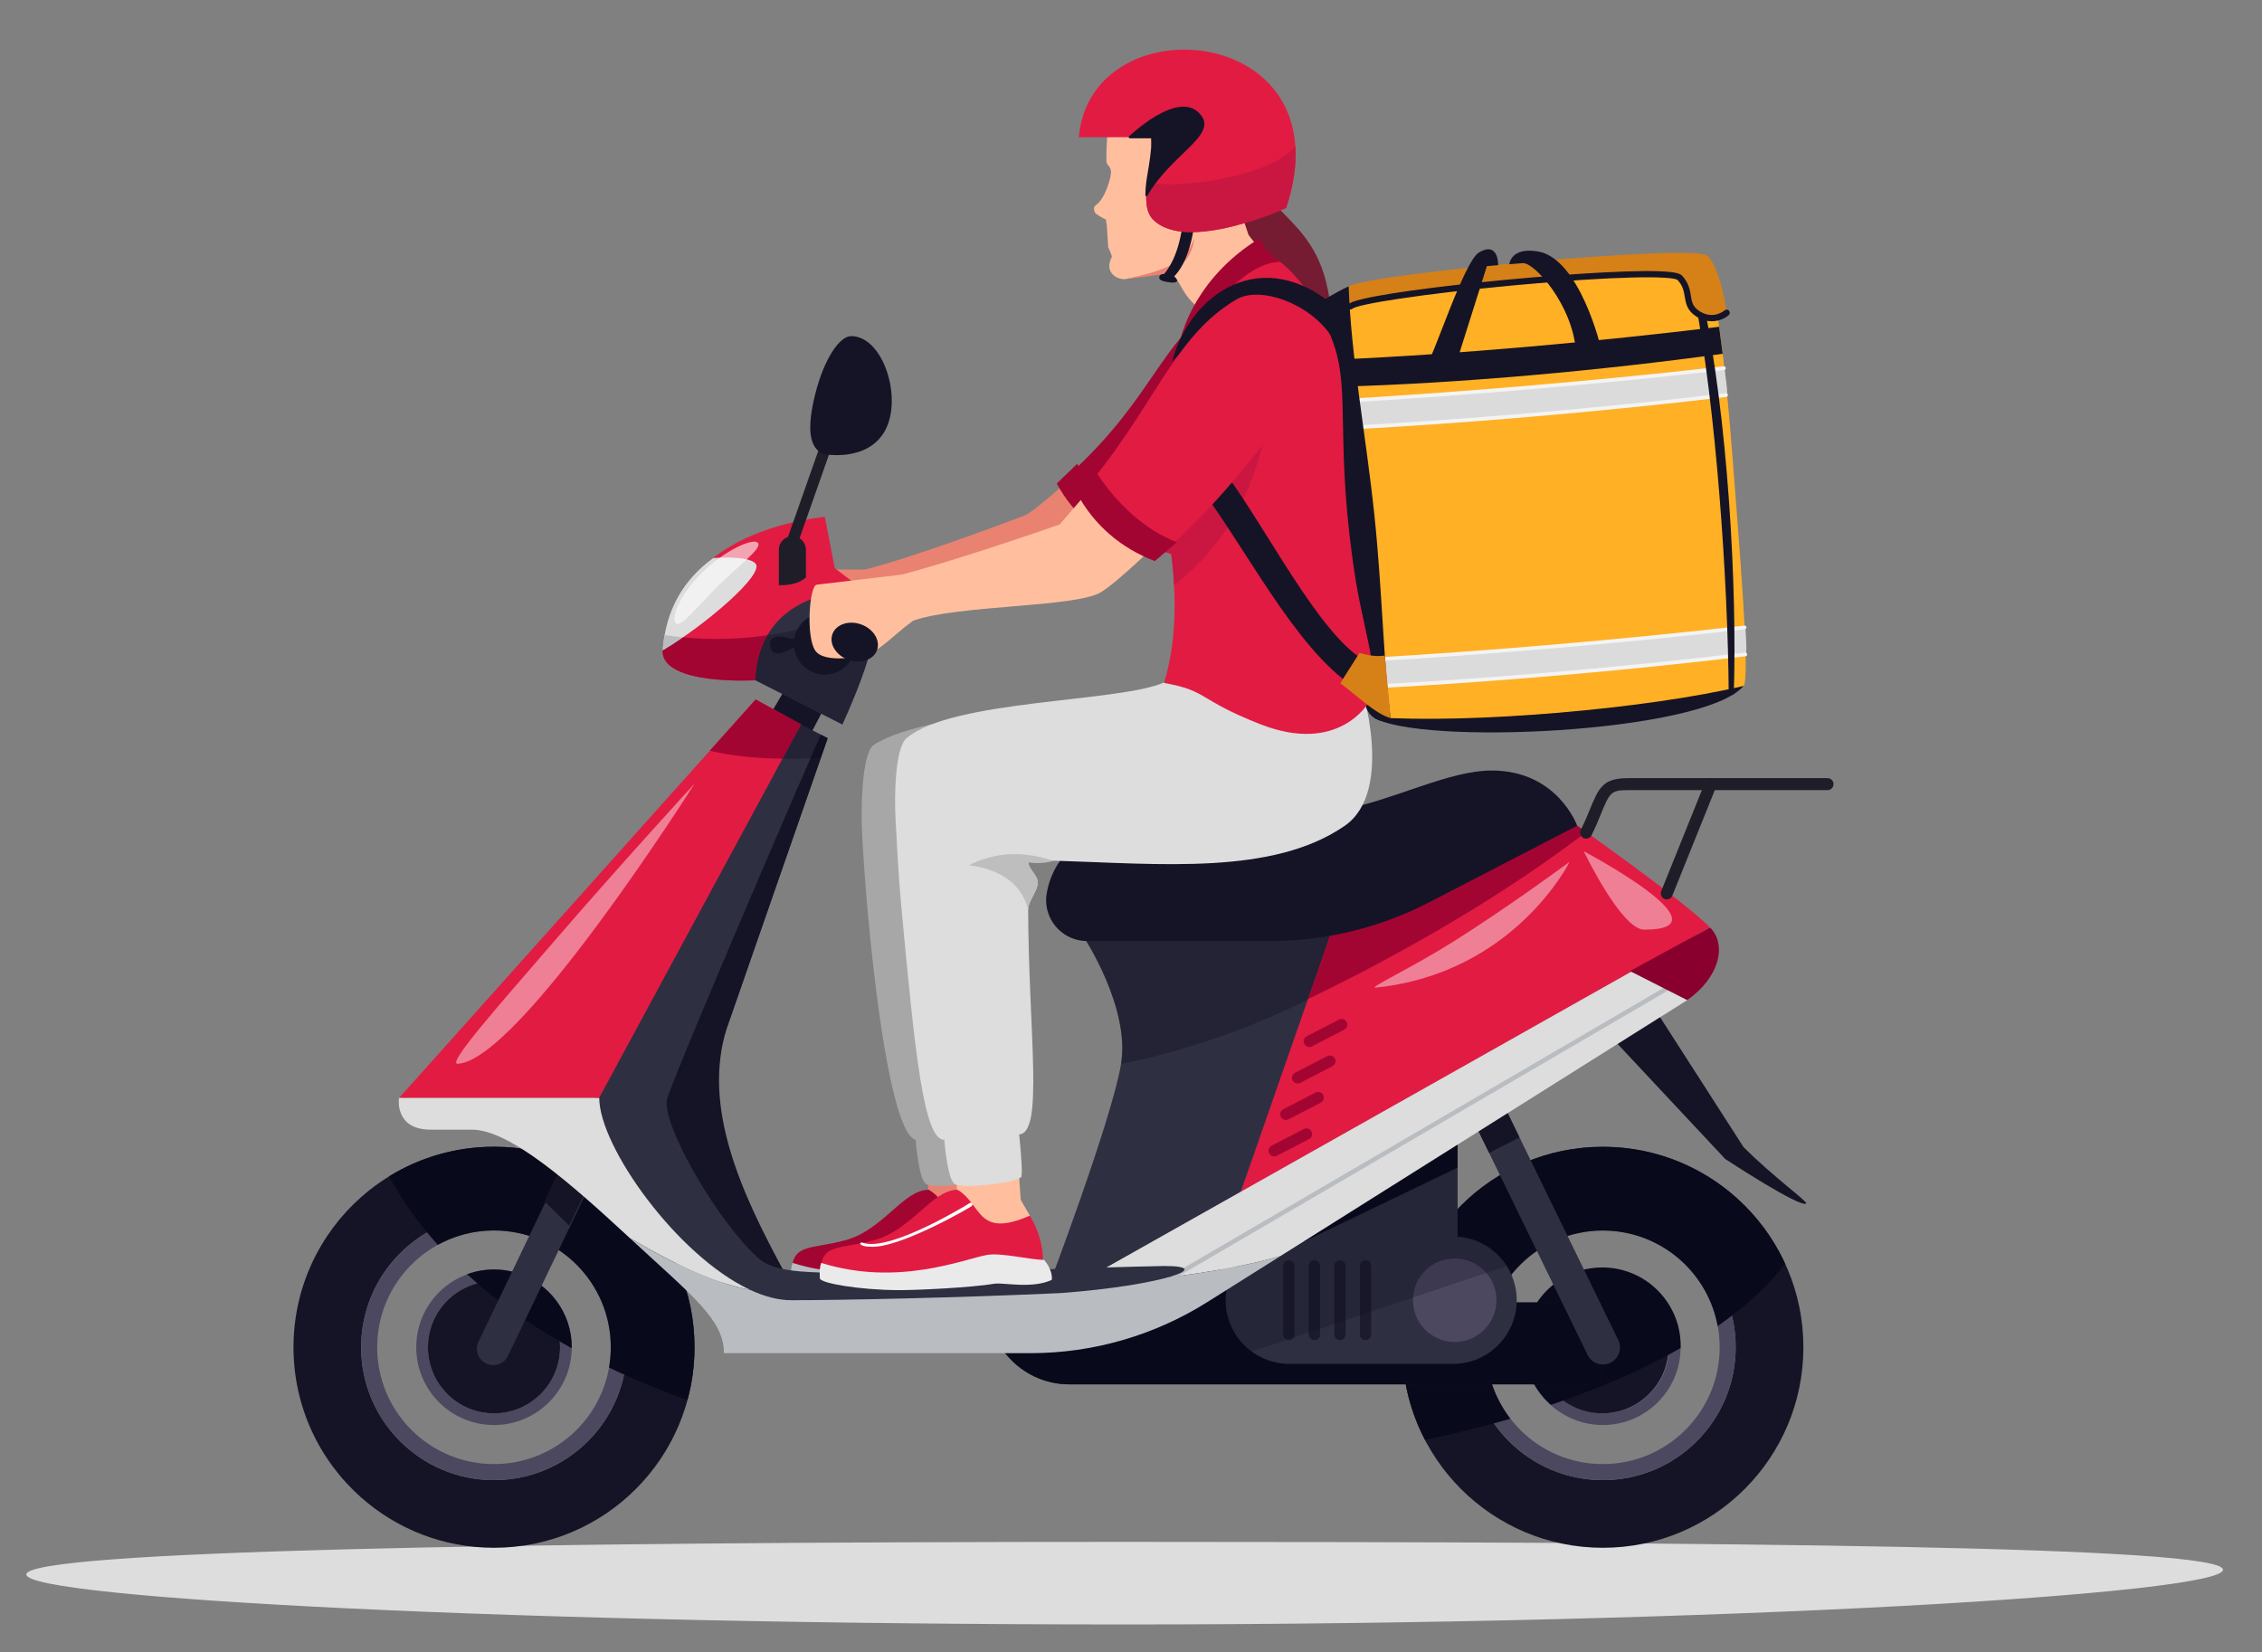 <?xml version="1.0" encoding="utf-8"?>
<!-- Generator: Adobe Illustrator 24.3.0, SVG Export Plug-In . SVG Version: 6.00 Build 0)  -->
<svg version="1.1" id="Ñëîé_1" xmlns="http://www.w3.org/2000/svg" xmlns:xlink="http://www.w3.org/1999/xlink" x="0px" y="0px"
	 viewBox="0 0 6068.6 4433.1" style="enable-background:new 0 0 6068.6 4433.1;" xml:space="preserve">
<rect x="0" y="0" width="6068.6" height="4433.1" fill="#808080" stroke="none"/>
<style type="text/css">
	.st0{fill:#EA8271;}
	.st1{fill:#A30532;}
	.st2{fill:#B9BDC1;}
	.st3{fill:#A7A7A8;}
	.st4{fill:#7F7474;}
	.st5{fill:#DDDDDD;}
	.st6{fill:#151426;}
	.st7{fill:#4C4860;}
	.st8{fill:#09091C;}
	.st9{fill:#2F2F42;}
	.st10{fill:#E21B42;}
	.st11{fill:#1B1B2D;}
	.st12{opacity:0.24;}
	.st13{opacity:0.33;}
	.st14{fill:#1E1D28;}
	.st15{fill:#89002E;}
	.st16{opacity:0.44;}
	.st17{fill:#FFFFFF;}
	.st18{opacity:0.6;}
	.st19{fill:#FFBF9F;}
	.st20{fill:#EAEAEA;}
	.st21{fill:#BEBEBF;}
	.st22{fill:#751C32;}
	.st23{fill:#FFB024;}
	.st24{fill:#DBDBDB;}
	.st25{fill:#F4F4F4;}
	.st26{fill:#D68018;}
	.st27{fill:#C91741;}
</style>
<g>
	<g>
		<g>
			<path class="st0" d="M3322.9,1113.6c0,0-369.5,398.4-460,450.3c-70,40.2-393,45.6-511.6,88.1c-60,44.1-82.6,76.5-128.7,92.7
				c0,0-110.5,26.1-134.7-14.1s-14.6-198.8,5.1-201.1s228.1-1.3,228.1-1.3c159.4-41.7,432.6-147,432.6-147
				c103.9-68.9,269.3-246.3,403.5-434.5L3322.9,1113.6z"/>
		</g>
	</g>
	<g>
		<g>
			<path class="st1" d="M3022.3,1463.3c139.3-113.8,261.1-252.5,392.3-386.9l-172.1-246.8c-145.8,123.7-165.4,262.6-401,468.2
				C2895,1380,2932.6,1435.4,3022.3,1463.3z"/>
		</g>
	</g>
	<g>
		<g>
			<path class="st1" d="M3037.6,1467.4c-91.3-35.1-155.6-83.7-202.5-169.9l54.6-52.8c57.2,88.3,122.6,139.3,206.8,172.2
				L3037.6,1467.4z"/>
		</g>
	</g>
</g>
<g>
	<g>
		<g>
			<g>
				<g>
					<g>
						<g>
							<g>
								<g>
									<g>
										<g>
											<g>
												<path class="st0" d="M2648.3,3032.8l13.2,186.7l24.5,42.3c4.4,101.1-127.6,18.1-207.1-12c27.3-36.6-1.3-168-17.6-238
													L2648.3,3032.8z"/>
											</g>
										</g>
									</g>
								</g>
							</g>
						</g>
					</g>
				</g>
				<g>
					<g>
						<g>
							<path class="st1" d="M2686,3261.7c47.6,80.8,32.8,141,32.8,141c-216,40-593.8,43.4-593.7-5.6c7.7-58.4,53.5-45.9,141.6-69.1
								c103.1-27.2,155.9-135.8,225.3-135.7C2558,3231.4,2543.1,3324.2,2686,3261.7z"/>
						</g>
					</g>
				</g>
				<g>
					<g>
						<g>
							<g>
								<g>
									<g>
										<g>
											<g>
												<path class="st2" d="M2744.8,3434c-51.9,24.8-131.9,6.6-153.5,10.3c-62.1,10.5-209.1,17.5-257.2,17.3
													c-107.4-0.5-211.5-19-211.5-31.7c-1-15.8-0.8-30.7,3.8-41.4c204.9,64.5,383.4-10.4,444.3-21.3
													c38.8-6.9,115.4,13.1,153.5,13.2C2729.9,3386.9,2747.5,3410.1,2744.8,3434z"/>
											</g>
										</g>
									</g>
								</g>
							</g>
						</g>
					</g>
				</g>
			</g>
			<g>
				<g>
					<path class="st3" d="M2662.2,3158.7c-19.7,15.8-150,30.2-176.1,19.1c-28.5-12.2-34.4-193.6-34.4-193.6l217.4-10.4
						C2669,2973.7,2670.9,3151.6,2662.2,3158.7z"/>
				</g>
			</g>
		</g>
	</g>
	<g>
		<g>
			<path class="st3" d="M3566.2,1819.8l-398.6,22.3c-115.4,52.4-667.2,53.1-824.7,157.4c-31.2,25.6-33.4,171.7-30.1,234.5
				c2.7,51.8,7.7,131.8,15.2,213.5c37.5,405.4,87,614,133.5,611.5l204.7-15.3c67-3.6,10.1-285.2,9-615.1
				c-0.1-24.8,25.6-50.3,25.7-73.8c0.1-19.1-25.4-36.3-25.2-54.2c0,0,36.8-16.4,66.4-23.5c10.6-2.5,88.6-5.2,88.6-5.2l0,0
				c265.2,10.7,523.9,15.7,693.3-100.8C3660.7,2077.3,3566.2,1819.8,3566.2,1819.8z"/>
		</g>
	</g>
	<g>
		<g>
			<path class="st4" d="M2675.3,2428.6c-0.1-24.8,25.6-50.3,25.7-73.8c0.1-19.1-25.4-36.3-25.2-54.2c0,0,39.7-8.9,66.4-23.5
				c-69.7-21.8-142.7-9.5-226.3,31.2C2611.7,2321.7,2658.9,2365.5,2675.3,2428.6z"/>
		</g>
	</g>
</g>
<g>
	<g>
		<g>
			<path class="st5" d="M5964,4211.8c0,63.7-1319.3,146.8-2946.7,146.8S70.6,4288.2,70.6,4224.5s1319.3-87.5,2946.7-87.5
				S5964,4148.1,5964,4211.8z"/>
		</g>
	</g>
</g>
<g>
	<g>
		<g>
			<g>
				<path class="st6" d="M1325.3,3076.9c-136.7,0-261.5,51-356.4,135c-111.3,98.6-181.5,242.6-181.5,403s70.2,304.4,181.5,403
					c94.9,84,219.7,135,356.4,135c297.1,0,538-240.9,538-538S1622.4,3076.9,1325.3,3076.9z M1325.3,3971.3
					c-196.8,0-356.4-159.6-356.4-356.4c0-196.8,159.6-356.4,356.4-356.4s356.4,159.6,356.4,356.4
					C1681.7,3811.8,1522.1,3971.3,1325.3,3971.3z"/>
			</g>
		</g>
		<g>
			<g>
				<path class="st7" d="M1325.3,3258.5c-196.8,0-356.4,159.6-356.4,356.4c0,196.8,159.6,356.4,356.4,356.4s356.4-159.6,356.4-356.4
					C1681.7,3418.1,1522.1,3258.5,1325.3,3258.5z M1325.3,3928.3c-173.1,0-313.4-140.3-313.4-313.4s140.3-313.4,313.4-313.4
					s313.4,140.3,313.4,313.4S1498.4,3928.3,1325.3,3928.3z"/>
			</g>
		</g>
		<g>
			<g>
				<g>
					<g>
						<path class="st7" d="M1113.7,3382.7L1113.7,3382.7L1113.7,3382.7z"/>
					</g>
				</g>
			</g>
		</g>
		<g>
			<g>
				<g>
					<path class="st7" d="M1325.3,3406.3c-115.2,0-208.6,93.4-208.6,208.6c0,115.2,93.4,208.6,208.6,208.6s208.6-93.4,208.6-208.6
						S1440.5,3406.3,1325.3,3406.3z M1325.3,3792.1c-97.9,0-177.2-79.3-177.2-177.2s79.3-177.2,177.2-177.2
						c97.9,0,177.2,79.3,177.2,177.2S1423.2,3792.1,1325.3,3792.1z"/>
				</g>
			</g>
			<g>
				<g>
					<ellipse class="st6" cx="1325.3" cy="3614.9" rx="177.2" ry="177.2"/>
				</g>
			</g>
		</g>
	</g>
	<g>
		<g>
			<g>
				<path class="st6" d="M4300.2,3076.9c-297.1,0-538,240.9-538,538s240.9,538,538,538s538-240.9,538-538
					S4597.4,3076.9,4300.2,3076.9z M4300.2,3971.3c-196.8,0-356.4-159.6-356.4-356.4c0-196.8,159.6-356.4,356.4-356.4
					s356.4,159.6,356.4,356.4C4656.6,3811.8,4497.1,3971.3,4300.2,3971.3z"/>
			</g>
		</g>
		<g>
			<g>
				<path class="st7" d="M4300.2,3258.5c-196.8,0-356.4,159.6-356.4,356.4c0,196.8,159.6,356.4,356.4,356.4s356.4-159.6,356.4-356.4
					S4497.1,3258.5,4300.2,3258.5z M4300.2,3928.3c-173.1,0-313.4-140.3-313.4-313.4s140.3-313.4,313.4-313.4
					s313.4,140.3,313.4,313.4S4473.3,3928.3,4300.2,3928.3z"/>
			</g>
		</g>
		<g>
			<g>
				<g>
					<g>
						<path class="st7" d="M4089.4,3382.3L4089.4,3382.3L4089.4,3382.3z"/>
					</g>
				</g>
			</g>
		</g>
		<g>
			<g>
				<g>
					<path class="st7" d="M4300.2,3406.3c-115.2,0-208.6,93.4-208.6,208.6c0,115.2,93.4,208.6,208.6,208.6s208.6-93.4,208.6-208.6
						C4508.9,3499.7,4415.5,3406.3,4300.2,3406.3z M4300.2,3792.1c-97.9,0-177.2-79.3-177.2-177.2s79.3-177.2,177.2-177.2
						s177.2,79.3,177.2,177.2S4398.1,3792.1,4300.2,3792.1z"/>
				</g>
			</g>
			<g>
				<g>
					
						<ellipse transform="matrix(0.707 -0.707 0.707 0.707 -1296.657 4099.453)" class="st6" cx="4300.1" cy="3614.9" rx="177.4" ry="176.9"/>
				</g>
			</g>
		</g>
	</g>
	<g>
		<g>
			<g>
				<path class="st8" d="M1325.3,3076.8c-103.3,0-199.7,29.1-281.7,79.6c35.9,65.6,79.8,126.8,130.9,183.7
					c44.7-24.6,96.1-38.6,150.8-38.6c173.1,0,313.4,140.3,313.4,313.4c0,18.6-1.7,36.7-4.8,54.4c66.9,32,137.2,61.1,210.4,87.3
					c12.3-45.2,19-92.6,19-141.7C1863.3,3317.6,1622.4,3076.8,1325.3,3076.8z"/>
			</g>
		</g>
		<g>
			<g>
				<path class="st8" d="M1387.3,3415.5c-13.1-4.1-26.7-6.9-40.7-8.3c-7-0.7-14.1-1.1-21.3-1.1c-14.4,0-28.5,1.5-42,4.2
					c-6.8,1.4-13.5,3.1-20,5.1c-3.5,1.1-6.8,2.4-10.2,3.6c81.4,74.5,175.9,140.6,280.8,198.6c0-1,0.1-2,0.1-3
					C1533.9,3521.1,1472.3,3441.9,1387.3,3415.5z"/>
			</g>
		</g>
	</g>
	<g>
		<g>
			<g>
				<path class="st8" d="M3986.8,3615.1c0-173.1,140.3-313.4,313.4-313.4c153.6,0,281.2,110.5,308.1,256.3
					c72.6-50.9,133.7-106.4,181.3-166.2c-84.8-185.6-272-314.7-489.4-314.7c-297.1,0-538,240.9-538,538c0,89.6,22,174,60.8,248.3
					c79.2-16.5,155.8-35.5,229.3-56.7C4011.3,3753.7,3986.8,3687.3,3986.8,3615.1z"/>
			</g>
		</g>
		<g>
			<g>
				<path class="st8" d="M4508.8,3614.9c0-1.3,0.1-2.6,0.1-3.9c0-0.9-0.1-1.8-0.1-2.7c0-1.7-0.1-3.3-0.1-5c-0.1-2.1-0.2-4.3-0.3-6.4
					c-0.1-1-0.1-2-0.2-3s-0.2-1.9-0.3-2.9c-0.1-1.1-0.2-2.1-0.3-3.2c-0.3-2.4-0.6-4.9-0.9-7.3c-0.1-0.9-0.3-1.8-0.4-2.7
					c-0.4-2.5-0.8-4.9-1.3-7.3c-0.2-0.9-0.4-1.9-0.5-2.8c-0.5-2.2-1-4.5-1.5-6.7c-0.3-1.1-0.5-2.2-0.8-3.4c-0.4-1.7-0.9-3.3-1.4-5
					c-20-69.2-74.5-123.8-143.8-143.7c-1.6-0.5-3.2-0.9-4.8-1.4c-1.2-0.3-2.3-0.6-3.5-0.8c-2.2-0.5-4.4-1.1-6.6-1.5
					c-1-0.2-1.9-0.4-2.9-0.6c-2.4-0.5-4.8-0.9-7.3-1.3c-0.9-0.1-1.9-0.3-2.8-0.4c-2.4-0.3-4.8-0.7-7.2-0.9c-1.1-0.1-2.2-0.2-3.3-0.3
					c-1-0.1-1.9-0.2-2.8-0.3c-1-0.1-2-0.1-3-0.2c-2.1-0.1-4.3-0.3-6.5-0.3c-1.6-0.1-3.3-0.1-4.9-0.1c-0.9,0-1.8-0.1-2.7-0.1
					c-1.3,0-2.6,0.1-3.9,0.1c-1.6,0-3.2,0.1-4.9,0.1c-2.2,0.1-4.4,0.2-6.6,0.4c-1.6,0.1-3.1,0.2-4.7,0.4c-2.3,0.2-4.6,0.5-6.9,0.8
					c-1.4,0.2-2.8,0.3-4.2,0.5c-2.6,0.4-5.2,0.9-7.7,1.3c-1.1,0.2-2.1,0.4-3.2,0.6c-3.6,0.7-7.2,1.5-10.7,2.5
					c-0.7,0.2-1.4,0.4-2,0.6c-2.8,0.8-5.7,1.6-8.4,2.4c-1.2,0.4-2.5,0.8-3.7,1.3c-2.2,0.7-4.4,1.5-6.6,2.3c-1.4,0.5-2.7,1.1-4.1,1.6
					c-2,0.8-4,1.6-5.9,2.4c-1.4,0.6-2.8,1.2-4.2,1.9c-1.9,0.9-3.7,1.7-5.6,2.7c-1.4,0.7-2.8,1.4-4.1,2.1c-1.8,0.9-3.6,1.9-5.3,2.9
					c-1.4,0.8-2.7,1.5-4.1,2.3c-1.7,1-3.5,2.1-5.2,3.2c-1.3,0.8-2.6,1.7-3.9,2.5c-1.7,1.1-3.4,2.3-5.1,3.5c-1.2,0.9-2.5,1.7-3.7,2.6
					c-1.7,1.3-3.4,2.6-5.1,3.9c-1.1,0.9-2.2,1.7-3.3,2.6c-1.8,1.5-3.6,3-5.3,4.5c-0.9,0.8-1.8,1.6-2.7,2.4c-2.6,2.3-5.1,4.7-7.5,7.1
					c-0.1,0.1-0.2,0.2-0.3,0.3c-2.4,2.4-4.8,5-7.1,7.5c-0.8,0.9-1.6,1.8-2.4,2.8c-1.5,1.7-3,3.5-4.5,5.3c-0.9,1.1-1.8,2.3-2.7,3.4
					c-1.3,1.7-2.6,3.3-3.9,5c-0.9,1.2-1.8,2.5-2.6,3.7c-1.2,1.7-2.3,3.3-3.5,5c-0.9,1.3-1.7,2.6-2.5,3.9c-1.1,1.7-2.1,3.4-3.1,5.1
					c-0.8,1.4-1.6,2.7-2.3,4.1c-1,1.8-1.9,3.5-2.9,5.3c-0.7,1.4-1.4,2.8-2.1,4.2c-0.9,1.8-1.8,3.7-2.6,5.5c-0.6,1.4-1.3,2.8-1.9,4.2
					c-0.8,1.9-1.6,3.9-2.4,5.9c-0.5,1.4-1.1,2.8-1.6,4.1c-0.8,2.1-1.5,4.3-2.2,6.4c-0.4,1.3-0.9,2.5-1.3,3.8
					c-0.9,2.7-1.6,5.5-2.4,8.2c-0.2,0.8-0.4,1.5-0.6,2.2c-0.9,3.5-1.7,7.1-2.4,10.7c-0.2,1.1-0.4,2.2-0.6,3.3
					c-0.5,2.5-0.9,5-1.3,7.6c-0.2,1.4-0.4,2.9-0.5,4.3c-0.3,2.3-0.6,4.5-0.8,6.8c-0.1,1.6-0.2,3.1-0.4,4.7c-0.2,2.2-0.3,4.4-0.4,6.6
					c-0.1,1.6-0.1,3.3-0.1,4.9c0,1.3-0.1,2.6-0.1,3.9c0,0.9,0.1,1.8,0.1,2.7c0,1.7,0.1,3.3,0.1,5c0.1,2.1,0.2,4.3,0.3,6.4
					c0.1,1,0.1,2,0.2,3c0.1,1,0.2,1.9,0.3,2.9c0.1,1.1,0.2,2.1,0.3,3.2c0.3,2.4,0.6,4.9,0.9,7.3c0.1,0.9,0.3,1.8,0.4,2.8
					c0.4,2.5,0.8,4.9,1.3,7.3c0.2,0.9,0.4,1.9,0.6,2.8c0.5,2.2,1,4.5,1.5,6.7c0.3,1.1,0.5,2.3,0.8,3.4c0.4,1.7,0.9,3.3,1.4,4.9
					c11.3,39.3,33.9,73.9,63.9,100.1c129.3-43.4,246.8-94.4,348.4-152.6C4508.7,3616.3,4508.8,3615.6,4508.8,3614.9z"/>
			</g>
		</g>
	</g>
	<g>
		<g>
			<g>
				<path class="st9" d="M1303.8,3658.2L1303.8,3658.2c21.7,10.8,48,1.9,58.8-19.8l875.1-1825.3c10.8-21.7,1.9-48-19.8-58.8l0,0
					c-21.7-10.8-48-1.9-58.8,19.8L1284,3599.5C1273.3,3621.2,1282.1,3647.5,1303.8,3658.2z"/>
			</g>
		</g>
		<g>
			<g>
				<polygon class="st6" points="1460.7,3223.6 1527.3,3288.5 1584.6,3168.6 1511.6,3115.2 				"/>
			</g>
		</g>
		<g>
			<g>
				<polygon class="st6" points="2070.3,1910.3 2099.5,1860.7 2203.4,1914.7 2175.3,1968.4 				"/>
			</g>
		</g>
		<g>
			<g>
				<polygon class="st10" points="1607.7,2946 1070.6,2946 2027.3,1876.8 2149.3,1943.9 				"/>
			</g>
		</g>
		<g>
			<g>
				<path class="st10" d="M3329,3197.6l233.8-697.1l668.5-285c0,0,280.5,197,356.2,272.8L3329,3197.6z"/>
			</g>
		</g>
		<g>
			<g>
				<g>
					<path class="st6" d="M2869.3,3714.3h1425.5v-219.6H2649.7l0,0C2649.7,3616,2748,3714.3,2869.3,3714.3z"/>
				</g>
			</g>
			<g>
				<g>
					<rect x="3086.1" y="3407.1" class="st6" width="281.5" height="173.4"/>
				</g>
			</g>
		</g>
		<g>
			<g>
				<g>
					<path class="st8" d="M2869.3,3714.3h1425.5v-219.6H2649.7l0,0C2649.7,3616,2748,3714.3,2869.3,3714.3z"/>
				</g>
			</g>
			<g>
				<g>
					<rect x="3086.1" y="3407.1" class="st8" width="281.5" height="173.4"/>
				</g>
			</g>
		</g>
		<g>
			<g>
				<path class="st9" d="M4320.5,3656.5L4320.5,3656.5c-22.7,11.1-50.1,1.6-61.2-21.1l-350.4-718.9l82.2-40.1l350.4,718.9
					C4352.7,3618.1,4343.2,3645.5,4320.5,3656.5z"/>
			</g>
		</g>
		<g>
			<g>
				<polygon class="st6" points="4021,2937.7 4076.5,3051.6 3995.2,3093.6 3934.4,2968.8 				"/>
			</g>
		</g>
		<g>
			<g>
				<g>
					<g>
						<path class="st9" d="M3898.3,3659.4h-439.2c-94.3,0-170.8-76.5-170.8-170.8l0,0c0-94.3,76.5-170.8,170.8-170.8h439.2
							c94.3,0,170.8,76.5,170.8,170.8l0,0C4069.1,3583,3992.6,3659.4,3898.3,3659.4z"/>
					</g>
				</g>
				<g>
					<g>
						<ellipse class="st7" cx="3902.7" cy="3488.6" rx="112" ry="112"/>
					</g>
				</g>
				<g>
					<g>
						<g>
							<path class="st11" d="M3663.5,3595.7c-8.4,0-15.2-6.8-15.2-15.2v-183.6c0-8.4,6.8-15.2,15.2-15.2s15.2,6.8,15.2,15.2v183.6
								C3678.7,3588.9,3671.9,3595.7,3663.5,3595.7z"/>
						</g>
					</g>
					<g>
						<g>
							<path class="st11" d="M3594.9,3595.7c-8.4,0-15.2-6.8-15.2-15.2v-183.6c0-8.4,6.8-15.2,15.2-15.2s15.2,6.8,15.2,15.2v183.6
								C3610.1,3588.9,3603.3,3595.7,3594.9,3595.7z"/>
						</g>
					</g>
					<g>
						<g>
							<path class="st11" d="M3526.3,3595.7c-8.4,0-15.2-6.8-15.2-15.2v-183.6c0-8.4,6.8-15.2,15.2-15.2s15.2,6.8,15.2,15.2v183.6
								C3541.6,3588.9,3534.8,3595.7,3526.3,3595.7z"/>
						</g>
					</g>
					<g>
						<g>
							<path class="st11" d="M3457.8,3595.7c-8.4,0-15.2-6.8-15.2-15.2v-183.6c0-8.4,6.8-15.2,15.2-15.2s15.2,6.8,15.2,15.2v183.6
								C3473,3588.9,3466.2,3595.7,3457.8,3595.7z"/>
						</g>
					</g>
				</g>
			</g>
			<g>
				<g>
					<polygon class="st9" points="3910.5,2988.5 3910.5,3372.8 3416.4,3372.8 					"/>
				</g>
			</g>
		</g>
		<g class="st12">
			<g>
				<g>
					<path class="st8" d="M3910.5,3318.3v-329.9L3487,3317.9h-27.9c-94.3,0-170.8,76.5-170.8,170.8l0,0
						c0,56.5,27.5,106.6,69.8,137.7l684.1-229.5C4001.8,3330.5,3931.2,3318.3,3910.5,3318.3z"/>
				</g>
			</g>
		</g>
		<g>
			<g>
				<polygon class="st8" points="3493.1,3333.7 3910.5,3132.8 3910.5,3042.7 				"/>
			</g>
		</g>
		<g>
			<g>
				<path class="st6" d="M4324.3,2784.5l304.2,325.2c0,0,203.1,133.3,217.2,119.2c4.6-4.6-87.8-70.8-168.2-151.3l-230.7-359.1
					L4324.3,2784.5z"/>
			</g>
		</g>
		<g>
			<g>
				<path class="st9" d="M2907.7,2514.4c0,0,124.9,188.9,99.9,340.1s-198.1,606.7-198.1,606.7l132.9-45.7l386.5-217.8l246.4-707.4
					L2907.7,2514.4z"/>
			</g>
		</g>
		<g>
			<g>
				<g>
					<g>
						<path class="st1" d="M3573.9,2494.1l-64.4,186.5c268.7-129.8,534.4-285.7,745.9-448.1c-26.7-18.8-72.5-53.8-119.8-70.1
							L3573.9,2494.1z"/>
					</g>
				</g>
				<g class="st13">
					<g>
						<path class="st8" d="M2907.7,2514.4c0,0,124.9,188.9,99.9,340.1c180.4-36.4,336.7-93.4,481.6-162.8c2.4-1.1,18-9.9,20.3-11.1
							l64.4-186.5L2907.7,2514.4z"/>
					</g>
				</g>
			</g>
		</g>
		<g>
			<g>
				<path class="st9" d="M2149.3,1943.9l71.2,36.8l-271.1,779.1c-85.7,219,62.9,487.5,195.7,728.9
					c-244.7,12.7-509-238.9-537.4-542.7L2149.3,1943.9z"/>
			</g>
		</g>
		<g>
			<g>
				<g>
					<path class="st6" d="M2105.1,3415.4c-120.1-221.4-220.7-446.5-155.6-655.6l271.1-779.1l-18.4-9.5
						c-22.3,48-367.3,847.5-411.8,974.8C1764.1,3021.2,2003.6,3412.3,2105.1,3415.4z"/>
				</g>
			</g>
		</g>
		<g>
			<g>
				<g>
					<path class="st1" d="M2149.3,1943.8l-122-67.1l-123.1,137.6c56.8,13.2,116.9,20.1,195.4,21.5L2149.3,1943.8z"/>
				</g>
			</g>
			<g class="st13">
				<g>
					<path class="st8" d="M2202.4,2032.8l18.1-52.2l-71.2-36.8l-49.7,92C2138.2,2036.5,2158,2035.3,2202.4,2032.8z"/>
				</g>
			</g>
		</g>
		<g>
			<g>
				<path class="st10" d="M2318.4,1584.6l-78.9-60.2l-26.7-137.8c-233.1,29.2-411.3,138.6-435.3,360.5c0,92.7,249,78.2,249,78.2
					L2318.4,1584.6z"/>
			</g>
		</g>
		<g>
			<g>
				<g>
					<path class="st5" d="M2026.6,1511.6c-16.3-16.3-68.7-17.1-113.2-14.3c-80.2,58.2-127.7,139.6-135.5,247.8
						C1892.5,1677.1,2053.9,1538.9,2026.6,1511.6z"/>
				</g>
			</g>
		</g>
		<g>
			<g>
				<path class="st9" d="M2026.6,1825.3l233.4,118.6c79.4-175.8,120.6-315.9,58.5-359.2C2071.2,1584.6,2026.6,1743.9,2026.6,1825.3z
					"/>
			</g>
		</g>
		<g>
			<g>
				<g>
					<path class="st1" d="M1832.2,1710.1c-18.6,12.8-37,24.7-54.3,35c-0.1,0.7-0.2,1.3-0.3,2c0,92.7,249,78.2,249,78.2l0,0
						c0-32.8,7.3-78.2,32.1-120.8C1982.2,1715.7,1905,1717.2,1832.2,1710.1z"/>
				</g>
			</g>
			<g>
				<g>
					<path class="st2" d="M1782.9,1704c-2.8,13.2-3.8,26.9-5.1,41c17.3-10.3,35.7-22.1,54.3-35
						C1816.1,1708.5,1798.6,1706.4,1782.9,1704z"/>
				</g>
			</g>
			<g class="st13">
				<g>
					<path class="st8" d="M2221.8,1664.3l-195.2,160.9l0,0l233.4,118.6c67.6-149.6,107.5-273.3,79.5-333.6
						C2302.3,1631.7,2262.8,1649.7,2221.8,1664.3z"/>
				</g>
			</g>
			<g class="st13">
				<g>
					<path class="st8" d="M2058.7,1704.5c-24.8,42.6-32.1,88-32.1,120.8l195.2-160.9C2169.1,1683.1,2114.1,1696.3,2058.7,1704.5z"/>
				</g>
			</g>
		</g>
		<g>
			<g>
				<g>
					<path class="st14" d="M2089.5,1570.2V1475c0-20.1,16.3-36.3,36.3-36.3l0,0c20.1,0,36.3,16.3,36.3,36.3v74.3
						C2142.7,1566.5,2117.8,1570.2,2089.5,1570.2z"/>
				</g>
			</g>
			<g>
				<g>
					<path class="st14" d="M2125.8,1468.6c-1.7,0-3.4-0.3-5.1-0.9c-7.9-2.8-12.1-11.5-9.3-19.4l89-253c2.8-8,11.5-12.1,19.4-9.3
						c7.9,2.8,12.1,11.5,9.3,19.4l-89,253C2138,1464.7,2132.1,1468.6,2125.8,1468.6z"/>
				</g>
			</g>
			<g>
				<g>
					<path class="st6" d="M2187.3,1056.7c-24.1,95.8-15.4,146.3,21.9,161.6c0,0,118.6,23.5,165.6-63.7s-5.3-252.8-91.5-252.8
						C2253.2,901.7,2211.4,960.9,2187.3,1056.7z"/>
				</g>
			</g>
		</g>
		<g>
			<g>
				<g>
					<path class="st5" d="M1607.7,2946h-537.2c0,0-13.6,85,85,85h110.6c101.5,0,265.7,144.7,421.7,289.1c2,1.8,0,0,1.9,1.8
						c135.9,78.7,225,119.3,322.6,138.8C1816.2,3369.1,1607.7,3076.1,1607.7,2946z"/>
				</g>
			</g>
			<g>
				<g>
					<path class="st2" d="M2877.5,3452.1l-754.2,36.6c-35.4,0-72.9-10.2-110.9-27.9c-97.5-19.5-186.7-60.1-322.6-138.8
						c168.7,156,252.4,218.6,252.4,308.7h822.3c167.7,0,332-47.4,474-136.7l196.6-123.7c-159.2,44.9-353.2,66.9-552.8,79.2
						L2877.5,3452.1z"/>
				</g>
			</g>
			<g>
				<g>
					<path class="st5" d="M4587.6,2488.3l-1705.3,961.1c199.6-12.3,393.6-34.3,552.8-79.2l1091.5-686.7
						C4592.8,2622.7,4607.7,2557.2,4587.6,2488.3z"/>
				</g>
			</g>
			<g>
				<g>
					<path class="st2" d="M3147.7,3431.5c-2.1,0-4.1-1.1-5.3-3c-1.7-2.9-0.7-6.6,2.2-8.3L4465.9,2649c2.9-1.7,6.6-0.7,8.3,2.2
						c1.7,2.9,0.7,6.6-2.2,8.3l-1321.3,771.1C3149.8,3431.2,3148.7,3431.5,3147.7,3431.5z"/>
				</g>
			</g>
			<g>
				<g>
					<path class="st15" d="M4526.6,2683.5c86.2-60.8,107.7-148.5,61-195.2L4373,2605.5L4526.6,2683.5z"/>
				</g>
			</g>
		</g>
		<g>
			<g>
				<path class="st9" d="M2123.3,3488.6c133.1,0,449.2-6.5,723.3-19.2c271.2-20.2,417.7-72.6,276.9-72.6
					c-202.7,3.8-553.5,18.5-767.6,18.5c-204,0-290.5,2.6-337.7-55L2123.3,3488.6z"/>
			</g>
		</g>
		<g>
			<g>
				<path class="st6" d="M2971.2,2219.9c-164.7,54.9-164.7,195.2-164.7,195.2l0,0c0,60.6,49.2,109.8,109.8,109.8h491.3
					c148.4,0,294.6-35.6,426.4-103.8l397.3-205.6c0,0-52.5-148.1-229.3-148.1c-115.9,0-262.3,79.3-396.5,103.7
					C3471.3,2195.5,3135.9,2165,2971.2,2219.9z"/>
			</g>
		</g>
	</g>
	<g class="st16">
		<g>
			<g>
				<path class="st17" d="M1863.8,2102.1c0,0-204,222.7-374.3,420.2c-153.9,178.4-292.2,333.7-261.3,332
					C1393.8,2845.2,1863.8,2102.1,1863.8,2102.1z"/>
			</g>
		</g>
	</g>
	<g class="st18">
		<g>
			<g>
				<path class="st17" d="M1883.6,1536.3c-60.7,59.6-83.9,122.2-70.5,135.8c13.4,13.6,53.9-41.4,114.6-101s118.7-101.2,105.3-114.8
					C2019.7,1442.7,1944.3,1476.7,1883.6,1536.3z"/>
			</g>
		</g>
	</g>
	<g class="st16">
		<g>
			<g>
				<path class="st17" d="M4249,2284c0,0,398,210.4,162,210.4C4349.9,2494.4,4249,2284,4249,2284z"/>
			</g>
		</g>
	</g>
	<g class="st16">
		<g>
			<g>
				<path class="st17" d="M4211,2312.4c0,0-160.3,118.5-309.4,212.5c-116.2,73.2-233.6,127.3-210.9,125
					C4063.2,2611.5,4211,2312.4,4211,2312.4z"/>
			</g>
		</g>
	</g>
	<g>
		<g>
			<g>
				<path class="st1" d="M3512.8,2809.3c-5.5,0-10.8-3-13.5-8.2c-3.9-7.5-1-16.7,6.5-20.6l86.4-44.8c7.5-3.9,16.7-1,20.6,6.5
					c3.9,7.5,1,16.7-6.5,20.6l-86.4,44.8C3517.6,2808.8,3515.2,2809.3,3512.8,2809.3z"/>
			</g>
		</g>
		<g>
			<g>
				<path class="st1" d="M3481.4,2907.2c-5.5,0-10.8-3-13.5-8.2c-3.9-7.5-1-16.7,6.5-20.6l86.4-44.8c7.5-3.9,16.7-1,20.6,6.5
					c3.9,7.5,1,16.7-6.5,20.6l-86.4,44.8C3486.1,2906.6,3483.7,2907.2,3481.4,2907.2z"/>
			</g>
		</g>
		<g>
			<g>
				<path class="st1" d="M3449.9,3005c-5.5,0-10.8-3-13.5-8.2c-3.9-7.5-1-16.7,6.5-20.6l86.4-44.8c7.5-3.9,16.7-1,20.6,6.5
					c3.9,7.5,1,16.7-6.5,20.6l-86.4,44.8C3454.7,3004.4,3452.3,3005,3449.9,3005z"/>
			</g>
		</g>
		<g>
			<g>
				<path class="st1" d="M3418.5,3102.8c-5.5,0-10.8-3-13.5-8.2c-3.9-7.5-1-16.7,6.5-20.6l86.4-44.8c7.5-3.9,16.7-1,20.6,6.5
					c3.9,7.5,1,16.7-6.5,20.6l-86.4,44.8C3423.3,3102.2,3420.9,3102.8,3418.5,3102.8z"/>
			</g>
		</g>
	</g>
	<g>
		<g>
			<ellipse class="st6" cx="2212.4" cy="1727.4" rx="82.7" ry="82.7"/>
		</g>
	</g>
	<g>
		<g>
			<path class="st6" d="M2193.9,1706.9l-69.4,7.4c0,0-63.8-22.3-58.6,18.3c5.7,44,60.9,5,60.9,5l62.7,8.3L2193.9,1706.9z"/>
		</g>
	</g>
	<g>
		<g>
			<g>
				<path class="st14" d="M4471.7,2413.2c-2,0-4-0.4-6-1.2c-8.2-3.3-12.2-12.7-8.9-20.9l118.1-293.4c3.3-8.2,12.7-12.2,20.9-8.9
					c8.2,3.3,12.2,12.7,8.9,20.9l-118.1,293.4C4484.1,2409.4,4478.1,2413.2,4471.7,2413.2z"/>
			</g>
		</g>
		<g>
			<g>
				<path class="st14" d="M4255.3,2250.1c-2.3,0-4.6-0.5-6.8-1.5c-8-3.8-11.5-13.3-7.7-21.3l12.6-26.8c4-9.5,7.8-18.5,11.2-26.8
					c25-60.7,35.4-85.9,103.8-85.9H4903c8.9,0,16.1,7.2,16.1,16.1s-7.2,16.1-16.1,16.1h-534.7c-46.9,0-49.5,6.2-74.1,66
					c-3.4,8.3-7.2,17.5-11.5,27.7l-12.8,27.4C4267.1,2246.7,4261.4,2250.1,4255.3,2250.1z"/>
			</g>
		</g>
	</g>
</g>
<g>
	<g>
		<g>
			<g>
				<g>
					<g>
						<g>
							<g>
								<g>
									<g>
										<g>
											<g>
												<g>
													<path class="st19" d="M2725.3,3032.8l13.2,186.7l24.5,42.3c4.4,101.1-127.6,18.1-207.1-12c27.3-36.6-1.3-168-17.6-238
														L2725.3,3032.8z"/>
												</g>
											</g>
										</g>
									</g>
								</g>
							</g>
						</g>
					</g>
					<g>
						<g>
							<g>
								<path class="st10" d="M2763,3261.7c47.6,80.8,32.8,141,32.8,141c-216,40-593.8,43.4-593.7-5.6
									c7.7-58.4,53.5-45.9,141.6-69.1c103.1-27.2,155.9-135.8,225.3-135.7C2635,3231.4,2620.1,3324.2,2763,3261.7z"/>
							</g>
						</g>
					</g>
					<g>
						<g>
							<g>
								<g>
									<g>
										<path class="st17" d="M2335.8,3345.1c74.8,5.5,265.3-104,271.4-109.3c2-1.8,2.3-4.9,0.7-7s-4.6-2.4-6.6-0.7
											c-1.5,1.3-212.2,131.6-286.1,106.5C2303.9,3330.8,2302.1,3345,2335.8,3345.1z"/>
									</g>
								</g>
							</g>
						</g>
					</g>
					<g>
						<g>
							<g>
								<g>
									<g>
										<g>
											<g>
												<g>
													<path class="st20" d="M2821.8,3434c-51.9,24.8-131.9,6.6-153.5,10.3c-62.1,10.5-209.1,17.5-257.2,17.3
														c-107.4-0.5-211.5-19-211.5-31.7c-1-15.8-0.8-30.7,3.8-41.4c204.9,64.5,383.4-10.4,444.3-21.3
														c38.8-6.9,115.4,13.1,153.5,13.2C2806.9,3386.9,2824.5,3410.1,2821.8,3434z"/>
												</g>
											</g>
										</g>
									</g>
								</g>
							</g>
						</g>
					</g>
				</g>
				<g>
					<g>
						<path class="st5" d="M2739.2,3158.7c-19.7,15.8-150,30.2-176.1,19.1c-28.5-12.2-34.4-193.6-34.4-193.6l198.1-10.4
							C2726.8,2973.7,2747.9,3151.6,2739.2,3158.7z"/>
					</g>
				</g>
			</g>
		</g>
		<g>
			<g>
				<path class="st5" d="M3649.6,1832.6l-526.5-1.6c-117.7,53.4-568.1,45.4-690.5,149.3c-31.1,25.6-33.4,152.4-30.1,215.2
					c2.7,51.8,7.7,151.1,15.2,232.8c37.5,405.4,61.1,629.4,115.5,630.1l200.9-14.7c67-3.6,25.4-272.4,24.3-602.3
					c-0.1-24.8,25.6-50.3,25.7-73.8c0.1-19.1-25.5-36.3-25.2-54.2c0,0,36.8,2.9,66.4-4.2c288.2,8.7,588.5,39.8,781.9-93.1
					C3744.1,2122.2,3649.6,1832.6,3649.6,1832.6z"/>
			</g>
		</g>
		<g>
			<g>
				<path class="st21" d="M2758.7,2441.4c-0.1-24.8,25.6-50.3,25.7-73.8c0.1-19.1-25.4-36.3-25.2-54.2c0,0,36.5,7.2,66.4-4.2
					c-69.7-21.8-142.7-28.8-226.3,12C2695.1,2334.6,2742.3,2378.3,2758.7,2441.4z"/>
			</g>
		</g>
	</g>
</g>
<g>
	<g>
		<g>
			<g>
				<g>
					<g>
						<g>
							<g>
								<path class="st22" d="M3342.2,421.9C3402,605.1,3573,584.3,3573,897.6C3307.3,676.9,3307.3,605.1,3342.2,421.9z"/>
							</g>
						</g>
					</g>
				</g>
			</g>
		</g>
	</g>
</g>
<g>
	<g>
		<path class="st23" d="M4677.8,1840.3c-36.6,43.1-904.9,118.5-985.1,84.6c-40.1-16.9-59.6-338.8-75.7-577.9
			c-16.2-239.1-51.5-510.4-28.4-537.6c46.1-54.4,928.3-132.8,985.1-84.6c28,23.8,55.8,257.6,73.7,493.3
			C4665.8,1459.8,4696.4,1818.5,4677.8,1840.3z"/>
	</g>
</g>
<g>
	<g>
		<g>
			<path class="st24" d="M4684.7,1755.7c-296.2,35.7-676.6,70.1-1013.7,87l-5.9-72.2c344.1-19.6,724.9-53.5,1017.5-87.3
				C4684.2,1707.9,4686.2,1732,4684.7,1755.7z"/>
		</g>
	</g>
	<g>
		<g>
			<path class="st25" d="M3665.2,1775.6c-2.6,0-4.8-2.1-5-4.7c-0.2-2.8,2-5.1,4.7-5.3c322-18.3,701.4-50.8,1015-87.1
				c2.8-0.3,5.2,1.7,5.5,4.4c0.3,2.8-1.7,5.2-4.4,5.5c-313.8,36.3-693.4,68.8-1015.6,87.1
				C3665.4,1775.6,3665.3,1775.6,3665.2,1775.6z"/>
		</g>
	</g>
	<g>
		<g>
			<path class="st25" d="M3671.1,1847.7c-2.7,0-4.9-2.1-5-4.8c-0.1-2.8,2-5.1,4.8-5.3c312.6-15.7,690.5-48.1,1010.9-86.7
				c2.7-0.3,5.2,1.6,5.6,4.4c0.3,2.7-1.6,5.2-4.4,5.6c-320.6,38.7-698.7,71.1-1011.5,86.8
				C3671.2,1847.7,3671.1,1847.7,3671.1,1847.7z"/>
		</g>
	</g>
</g>
<g>
	<g>
		<g>
			<path class="st24" d="M4633.3,1059.8c-300.8,36.1-697.5,71.8-1039.8,89.1l-5.9-72.2c349.4-20,742.1-54.9,1039.2-89.1
				C4628.4,1012.4,4634.8,1036.1,4633.3,1059.8z"/>
		</g>
	</g>
	<g>
		<g>
			<path class="st25" d="M3587.6,1081.8c-2.7,0-4.9-2.1-5-4.8c-0.2-2.8,2-5.2,4.7-5.3c329.9-18.9,717.6-52.1,1037-88.8
				c2.8-0.3,5.3,1.7,5.6,4.4c0.3,2.8-1.7,5.3-4.4,5.6c-319.6,36.8-707.5,70-1037.6,88.9C3587.8,1081.8,3587.7,1081.8,3587.6,1081.8z
				"/>
		</g>
	</g>
	<g>
		<g>
			<path class="st25" d="M3593.5,1154c-2.7,0-4.9-2.1-5-4.8c-0.1-2.8,2-5.2,4.8-5.3c316.2-16,713.5-50,1036.9-88.9
				c2.8-0.3,5.3,1.6,5.6,4.4c0.3,2.8-1.6,5.3-4.4,5.6c-323.6,38.9-721.2,72.9-1037.6,88.9C3593.7,1154,3593.6,1154,3593.5,1154z"/>
		</g>
	</g>
</g>
<g>
	<g>
		<path class="st6" d="M3684.2,1924.2c117.6,77,885.6,43.4,993.7-83.8C4418.6,1901.7,3949.9,1942.7,3684.2,1924.2z"/>
	</g>
</g>
<g>
	<g>
		<path class="st6" d="M4651.4,1863.6l-13.5,1.1c-1.9-310.1-34.9-773.9-91.2-1065.2l20.4-1.7C4636,1117.7,4661,1582.5,4651.4,1863.6
			z"/>
	</g>
</g>
<g>
	<g>
		<path class="st26" d="M3581.4,889.8c0,0-21.1-86.9,36.8-121.5c57.9-34.6,924.4-114,961.3-82.7s53.1,153.6,53.1,153.6
			s-33.6,30-76,3.7s-15-58.8-49.4-97.1S3658,788,3623,822.2C3605.4,836.3,3592,859.2,3581.4,889.8z"/>
	</g>
</g>
<g>
	<g>
		<path class="st6" d="M4592.3,862c-12.3,0-26-3.2-40.1-12c-26-16.2-29.1-35.1-32.2-53.5c-2.5-15-4.8-29.2-19.1-45.1
			c-14.1-11.8-168.9-10.9-437.2,14c-251.1,23.3-421.2,50.7-434.9,62.8c-3.4,3-8.8,2.9-11.9-0.4c-3.1-3.3-3.1-8.4,0.1-11.6
			c34.8-34,648.1-94.5,831.2-88.5c48.8,1.6,60.1,6.9,65.1,12.5c17.5,19.5,20.5,37.6,23.1,53.6c2.8,17.3,4.9,29.8,24.4,41.9
			c36.6,22.7,65.7-2.6,65.9-2.8c3.5-3.1,8.8-2.8,11.9,0.7s2.8,8.8-0.7,11.9C4629.9,852.9,4613,862,4592.3,862z"/>
	</g>
</g>
<g>
	<g>
		<path class="st6" d="M3520.7,823.7c0,0,62.2-39.8,97.6-55.4l0,0c6,187.1,46.4,400.5,68.7,611c21.4,202.1,24.5,401.9,45,557.4l0,0
			c-34.5,2.8-64.8-15.6-69.4-49.9c-32-238.6-46.6-596.7-106.9-874.7c-26.6-122.6-122.9-178.6-122.9-178.6L3520.7,823.7L3520.7,823.7
			z"/>
	</g>
</g>
<g>
	<g>
		<path class="st6" d="M3591.8,1037.6c326.8-8.7,707.6-44.1,1029.9-88.3l-9.6-72.5c-323.3,39.5-702.9,74.1-1026.3,88L3591.8,1037.6z
			"/>
	</g>
</g>
<g>
	<g>
		<path class="st6" d="M3829.2,972.1c11.4,2.1,97.6-270.7,138.7-294.8c53.3-31.3,51.4,34.2,51.4,34.2l-30.2,2.5l-79.5,251.6
			L3829.2,972.1z"/>
	</g>
</g>
<g>
	<g>
		<path class="st6" d="M4295.3,934c0,0-56.3-239.3-168.6-259.2c-73.7-13-77.5,34.2-77.5,34.2l37-3c32.4-0.3,131.8,113,141.6,233.6
			L4295.3,934z"/>
	</g>
</g>
<g>
	<g>
		<path class="st10" d="M3157.2,980.3c34.3-98.7,188.2-283.5,228.6-307.7c0,0,118.2,41.8,192.2,250.5
			c46.2,130.3,1.6,273.5,59.5,635.9c11.1,69.5,39.4,184.4,39.7,198.5c0.2,13.3-6.7,18.8-6.5,30.4c0.3,24.4,18.1,54.4,15.8,70
			c-1.9,13.1-15,27.3-15,27.3s-79.6,140.6-290.4,57.9c-170.2-66.8-138.6-89.5-258-110.6c29.2-99.3,30.5-189.4,26.7-262.4
			c-2.6-50.6-7.7-83.7-7.7-83.7s-154.6-42.5-114.1-161.3C3065.6,1215.3,3137.7,1075.2,3157.2,980.3z"/>
	</g>
</g>
<g>
	<g>
		<path class="st27" d="M3149.9,1570.1c-2.6-50.6-7.7-83.7-7.7-83.7s-154.6-42.5-114.1-161.3l366.3-161.5
			C3359.9,1316.6,3293.9,1457.8,3149.9,1570.1z"/>
	</g>
</g>
<g>
	<g>
		<path class="st27" d="M3058.3,1440.7c0,0-0.2-0.1-0.2-0.2c-27.9-25.6-47.8-63.1-30-115.3l303.2-131.8
			C3232,1327.7,3058.3,1440.7,3058.3,1440.7z"/>
	</g>
</g>
<g>
	<g>
		<g>
			<path class="st6" d="M3158.8,751.4c-1.3,8.1-12.5,7.7-25.9,5.5c-13.5-2.2-24.2-5.3-22.9-13.4c1.3-8.1,13.3-12.9,26.8-10.7
				C3150.3,734.9,3160.2,743.3,3158.8,751.4z"/>
		</g>
	</g>
	<g>
		<g>
			<g>
				<g>
					<path class="st19" d="M3134.4,732c32.8,9.5,27.4,50.2,79.5,92.7c0,0,97.9-121.6,192.4-135.2c-27.3-17.4-56.8-59.6-56.8-59.6
						L3333,581L3134.4,732z"/>
				</g>
			</g>
			<g>
				<g>
					<path class="st19" d="M2973.1,662.8c0,0,10,22.7,10,26c-22.1,42.2,13.5,61,33.6,60.2l117.7-17.1
						c65.5-15.4,141.4-59.3,198.6-151c72.5-194.3-19.5-367.8-232.1-363.9c-92.1,1.5-133.9,50.7-132.6,213.9
						c0.1,13.2,10.1,13.2,12.2,27.6c2.1,14.9-15.5,75.3-40.9,92.3c-7.5,5-4.7,18,0.9,22.7c5.9,4.9,25.8,16,26.3,15.2l2.8,19.3"/>
				</g>
			</g>
			<g>
				<g>
					<g>
						<g>
							<g>
								<g>
									<g>
										<g>
											<g>
												<g>
													<path class="st0" d="M3016.7,749c139.2-28,167.3-57.3,187.6-110c-5.9,61-49.9,85.8-69.9,93
														C3117.4,738.1,3016.7,749,3016.7,749z"/>
												</g>
											</g>
										</g>
									</g>
								</g>
							</g>
						</g>
					</g>
				</g>
			</g>
			<g>
				<g>
					<g>
						<g>
							<g>
								<g>
									<g>
										<g>
											<g>
												<g>
													<path class="st22" d="M3333,581c0,0,114.9-57.3,57-258.7c-38-132.2-188.8-158.3-292.4-125.2c-2.2,0.7-4.4,1.5-6.5,2.3
														c-135.9,50.7-117.9,144.7-117.9,144.7s30.8-101.3,129.4-99.6c-1.6,0-36.5,138.8,5.6,209c23,38.3,61.7,62.9,139,70.6
														C3268.2,551.1,3305.3,571,3333,581z"/>
												</g>
											</g>
										</g>
									</g>
								</g>
							</g>
						</g>
					</g>
				</g>
			</g>
		</g>
	</g>
	<g>
		<g>
			<g>
				<g>
					<g>
						<g>
							<g>
								<g>
									<g>
										<g>
											<g>
												<path class="st19" d="M3298.9,475c0.1,0.3,0.2,0.6,0.3,0.8c6.3,17.9,2.3,37.8-7.8,53.9c-7.2,11.4-14.6,19.1-22.3,23.6
													c-6.9,4-12.5,9.9-15.2,17.5c-8.3,23.7-28.9,32-42.5,19.7l-0.2-0.3c-10.9-20.4-14.4-44-9.5-66.6
													c4.4-20.3,9.5-36.9,15.3-49.8C3233.1,438.1,3285.3,438.3,3298.9,475z"/>
											</g>
										</g>
									</g>
								</g>
							</g>
						</g>
					</g>
				</g>
			</g>
		</g>
		<g>
			<g>
				<g>
					<g>
						<g>
							<g>
								<g>
									<g>
										<g>
											<g>
												<g>
													<path class="st0" d="M3233.7,566.2c-1.5,0.1-3-0.7-3.7-2.2l-0.9-1.7c-3.4-6.8-8.2-16.2-5.3-23.3c0.9-2.1,2.8-5,7.3-6.5
														c3.7-1.3,6.7-1.7,9.1-2c4.7-0.7,5.3-0.8,6.8-6.4c0.9-3.3-3.2-6.5-7.7-9.5c-1.3-0.9-2.2-1.4-2.8-2.1
														c0.2,0.3-0.1,0.1-0.4,0c-2.8-1.3-9.2-4.3-11.1-11.7c-1.9-7.3,1.3-16.3,9.6-27.6c6.2-8.5,13.5-12.8,21.9-12.8
														c17.3-0.1,31.7,18.9,32.3,19.7c1.3,1.7,0.9,4.2-0.8,5.5s-4.2,1-5.5-0.8c-0.1-0.2-12.7-16.6-26-16.6
														c-6-0.1-10.9,3.2-15.6,9.6c-8.4,11.4-9.1,17.7-8.3,21c0.9,3.5,3.9,5.1,6.8,6.5c1.2,0.5,2.1,1,2.8,1.8
														c0.2,0.1,0.7,0.5,1.4,0.9c4.4,2.9,13.5,8.8,11,18.1c-2.7,9.9-6.8,11.2-13.3,12.1c-2.2,0.3-4.7,0.7-7.7,1.7
														c-1.8,0.6-2.4,1.5-2.6,2.1c-1.5,3.7,2.6,11.9,5.1,16.8l0.9,1.7c1,1.9,0.2,4.3-1.8,5.3
														C3234.7,566,3234.2,566.2,3233.7,566.2z"/>
												</g>
											</g>
										</g>
									</g>
								</g>
							</g>
						</g>
					</g>
				</g>
			</g>
		</g>
	</g>
	<g>
		<g>
			<g>
				<g>
					<path class="st6" d="M3176.4,559.3c-3.1,63.6-17.1,140.9-62.5,186.3l30.9,0.9c46.2-39.6,62.2-135.9,61.8-187.2H3176.4z"/>
				</g>
			</g>
			<g>
				<g>
					<path class="st10" d="M2894.3,368.2h136.8h62.1c0,38.6-9.8,82.2-15,121.5c-5.5,41.5-5.9,78.3,15.8,100
						c90.1,90.1,356.5-31.7,356.5-31.7c20.6-61.9,27.9-116.9,24.7-165.2C3453.4,54,2922.3,47.8,2894.3,368.2z"/>
				</g>
			</g>
			<g>
				<g>
					<path class="st27" d="M3475.2,392.7c3.1,48.3-4.2,103.4-24.7,165.2c0,0-266.4,121.8-356.5,31.7c-11.8-11.8-17.1-28.2-18.5-47.4
						c-1.2-15.9,0.2-33.8,2.7-52.6C3170.5,507.7,3410.5,472.5,3475.2,392.7z"/>
				</g>
			</g>
			<g>
				<g>
					<path class="st6" d="M3031.1,368.2h62.1c-3.2,76.1-17.4,108.9-17.4,155.3c68.6-118.2,197.4-165.2,136.4-220.8
						C3154.4,250.2,3031.1,368.2,3031.1,368.2z"/>
				</g>
				<g>
					<path class="st6" d="M3075.8,526.5c-0.3,0-0.5,0-0.8-0.1c-1.3-0.4-2.2-1.5-2.2-2.9c0-22.3,3.2-41.4,6.9-63.5
						c4-23.8,8.6-50.8,10.3-88.9h-59c-1.2,0-2.3-0.7-2.7-1.9c-0.4-1.1-0.2-2.4,0.7-3.2c5.1-4.9,126-119.3,185.1-65.5
						c11.2,10.2,16.8,20.6,16.9,31.8c0.3,24.3-25.1,48.8-57.4,79.9c-30.3,29.2-67.9,65.5-95.4,112.7
						C3077.8,525.9,3076.8,526.5,3075.8,526.5z M3038.7,365.2h54.5c0.8,0,1.6,0.3,2.1,0.9c0.6,0.6,0.8,1.4,0.8,2.2
						c-1.7,40.2-6.4,68.1-10.6,92.7c-3,18.1-5.7,34.1-6.6,51.4c27.2-43.3,62.1-77,90.6-104.5c31.2-30.1,55.9-53.9,55.6-75.6
						c-0.1-9.4-5-18.4-15-27.5C3161.9,261,3063.2,343.4,3038.7,365.2z"/>
				</g>
			</g>
			<g>
				<g>
					<g>
						<circle class="st6" cx="3170.5" cy="336.9" r="25.9"/>
					</g>
				</g>
			</g>
		</g>
	</g>
</g>
<g>
	<g>
		<path class="st1" d="M3434.9,702.8l-39.2-34.1l-16.7-29c-174.6,106.9-224.8,270.9-221.7,340.6
			C3213.9,869.4,3326.5,703.5,3434.9,702.8z"/>
	</g>
</g>
<g>
	<g>
		<g>
			<g>
				<g>
					<path class="st6" d="M3256.2,1229.7c113.3,132.8,257.3,435.5,386.1,530.4l-39.2,61.6c-154.5-121.4-292.9-410.3-417.2-556.1
						L3256.2,1229.7z"/>
				</g>
			</g>
			<g>
				<g>
					<path class="st6" d="M3319.7,802c61.3-33.7,193.1,9.7,254.4,103.1l9.4-81.4c-195.7-168.5-389.2-39-439.1,145.9L3319.7,802z"/>
				</g>
			</g>
		</g>
	</g>
	<g>
		<g>
			<path class="st26" d="M3715.4,1758.7c-29.6,6.1-67.7-7-67.7-7l-51.9,81.7c45.2,33.1,94,82.2,135,93.3L3715.4,1758.7z"/>
		</g>
	</g>
</g>
<g>
	<g>
		<g>
			<path class="st19" d="M3424.9,1133c0,0-382.4,404.8-472.8,456.8c-70,40.2-383.8,33.2-502.5,75.7c-60,44.1-82.6,76.5-128.7,92.7
				c0,0-110.5,26.1-134.7-14.1s-14.6-172.9,5.1-175.3c19.7-2.3,228.1-27.1,228.1-27.1c159.4-41.7,423.5-134.5,423.5-134.5
				l403.6-467.6L3424.9,1133z"/>
		</g>
	</g>
	<g>
		<g>
			<path class="st10" d="M3111.4,1489.1c139.3-113.8,274.1-289.3,374.8-423.7L3319.7,802c-173.4,99.3-225.4,299.7-417.3,519.7
				C2956,1403.9,3021.8,1461.2,3111.4,1489.1z"/>
		</g>
	</g>
	<g>
		<g>
			<path class="st1" d="M3098.3,1505.5c-91.3-35.1-162.6-96-209.4-182.2l51.6-57.1c57.2,88.3,132.6,155.8,216.7,188.7L3098.3,1505.5
				z"/>
		</g>
	</g>
	<g>
		<g>
			
				<ellipse transform="matrix(0.335 -0.942 0.942 0.335 -97.713 3306.346)" class="st6" cx="2293.5" cy="1722.4" rx="50.5" ry="63.6"/>
		</g>
	</g>
</g>
</svg>
